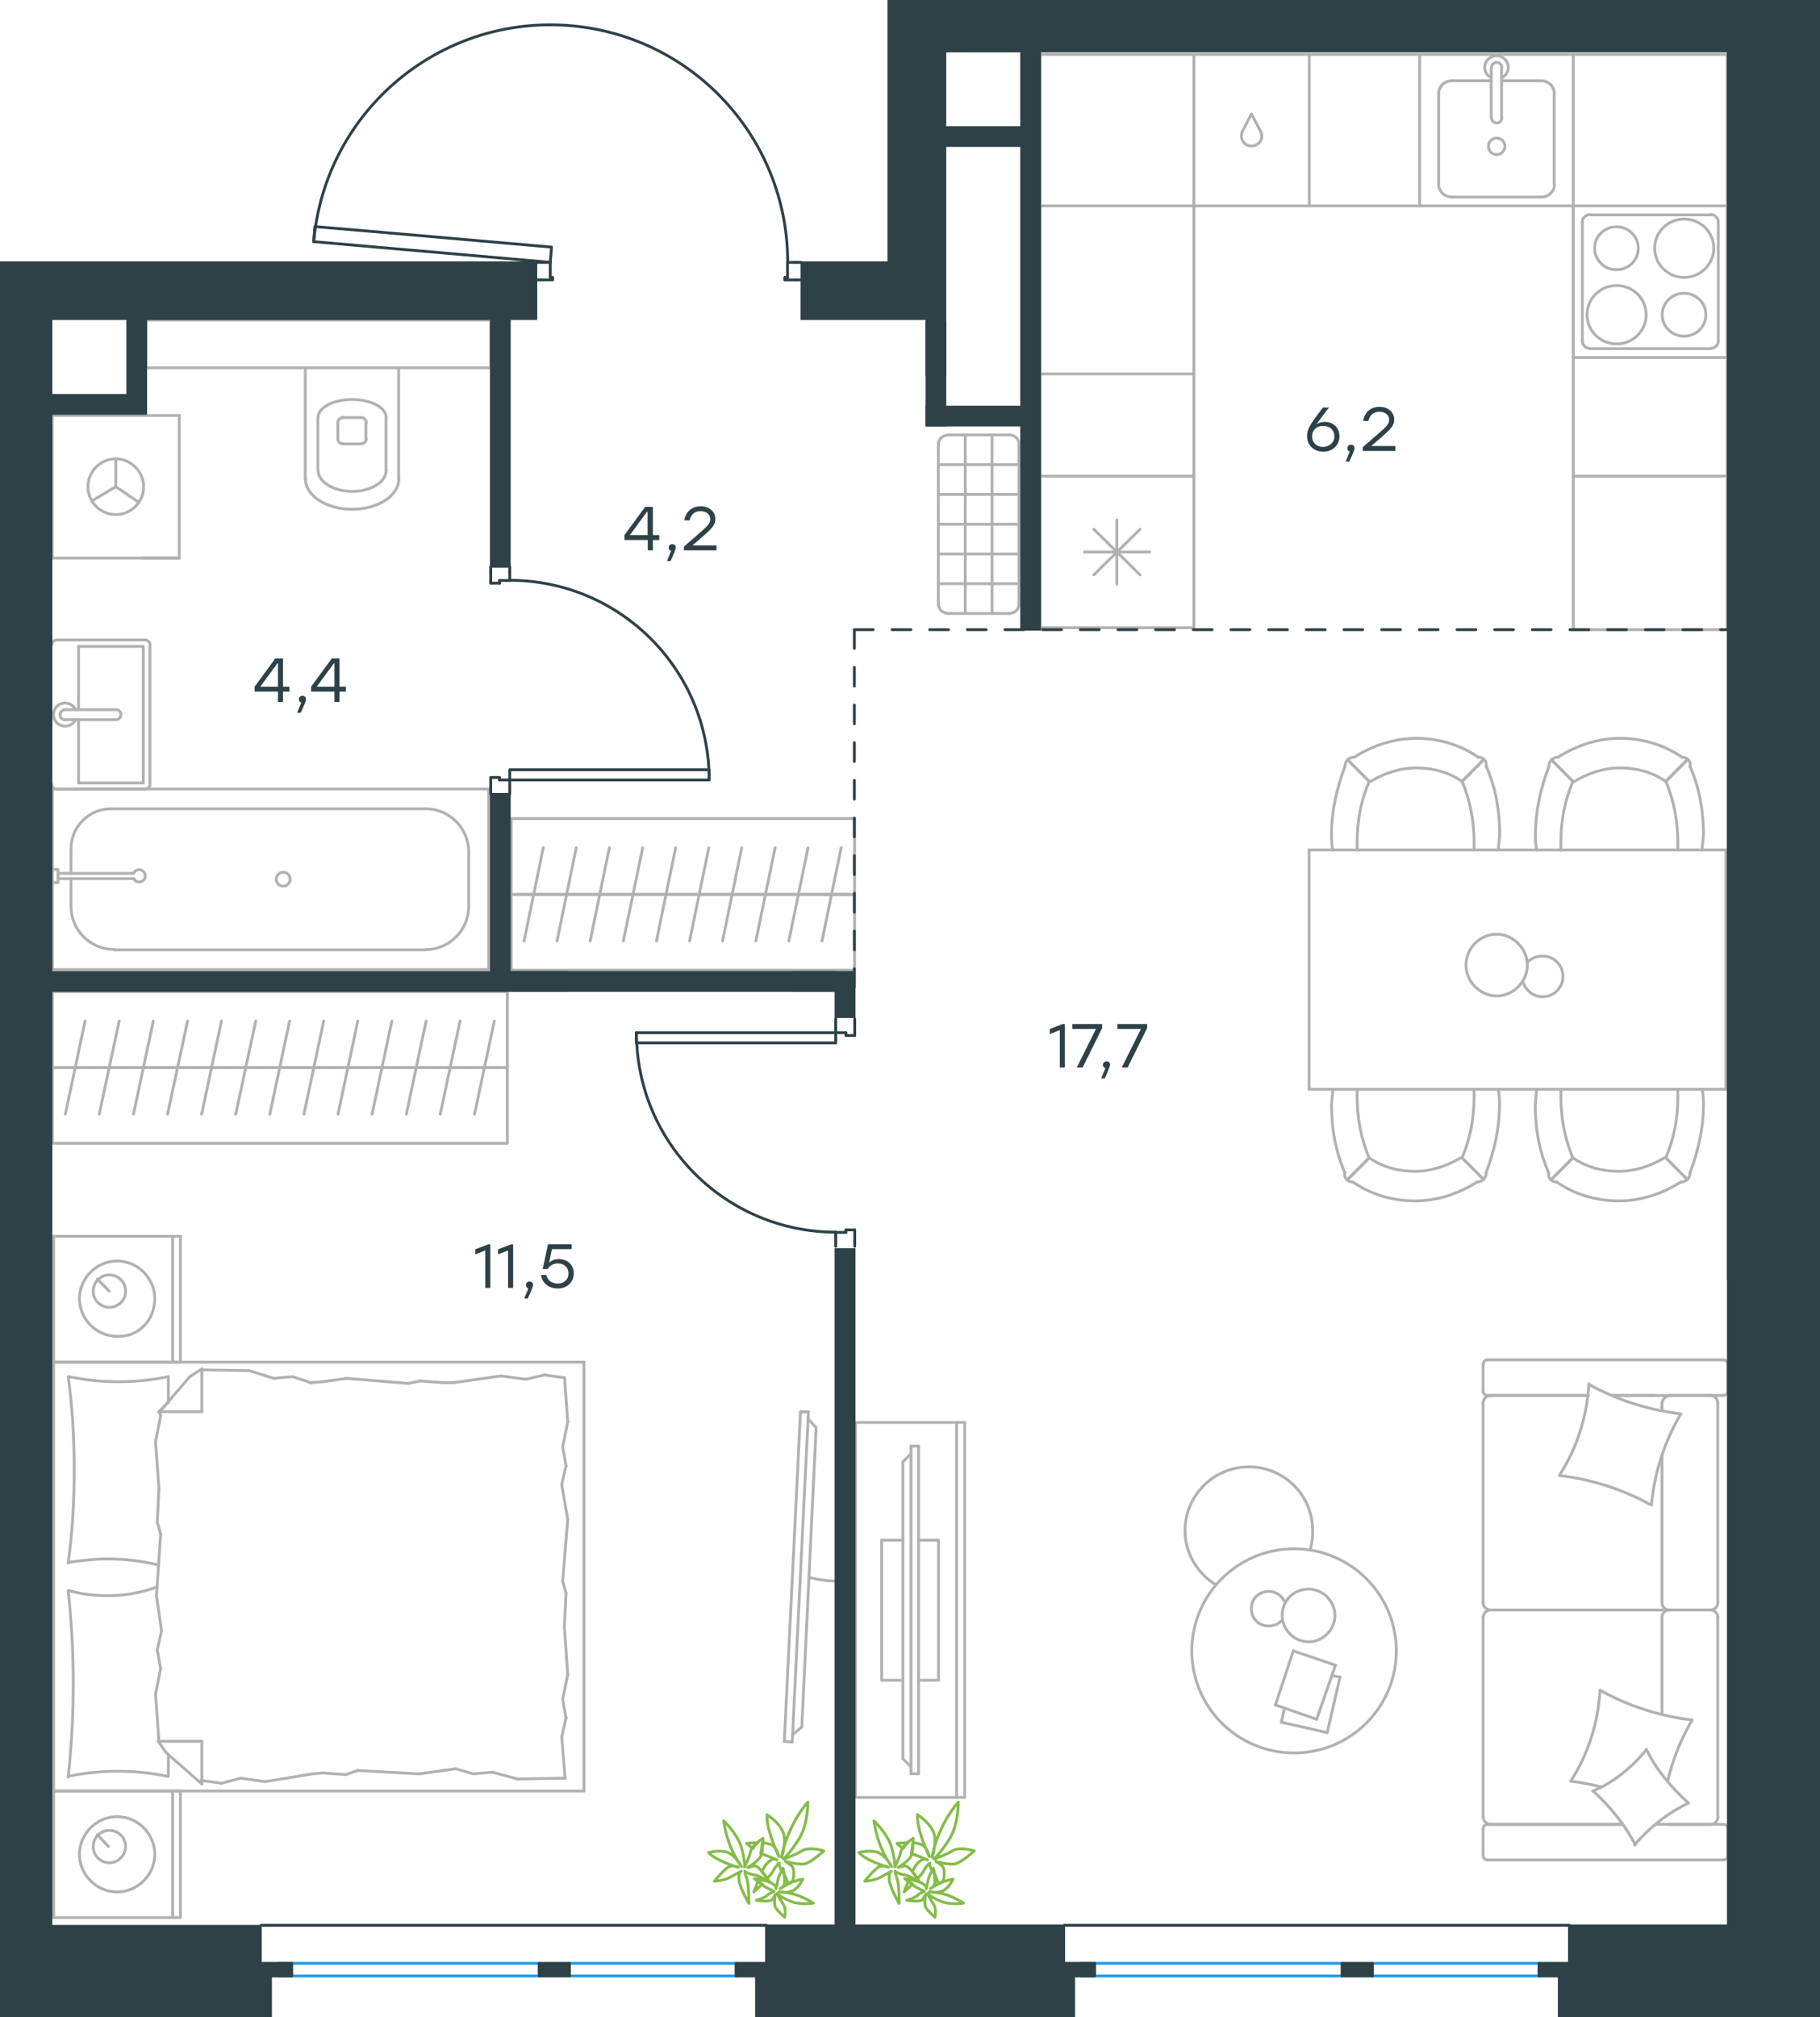 <?xml version="1.0" encoding="utf-8"?>
<!-- Generator: Adobe Illustrator 26.5.0, SVG Export Plug-In . SVG Version: 6.00 Build 0)  -->
<svg version="1.1" id="Слой_1" xmlns="http://www.w3.org/2000/svg" xmlns:xlink="http://www.w3.org/1999/xlink" x="0px" y="0px"
	 viewBox="0 0 966.5 1071" style="enable-background:new 0 0 966.5 1071;" xml:space="preserve">
<style type="text/css">
	.st0{fill:none;stroke:#B2B1B0;stroke-width:1.5;stroke-linecap:round;stroke-linejoin:round;stroke-miterlimit:22.926;}
	.st1{fill:none;stroke:#2D4146;stroke-width:1.5;stroke-linecap:round;stroke-linejoin:round;stroke-miterlimit:22.926;}
	.st2{fill:none;stroke:#1D9CEB;stroke-width:1.5;stroke-linecap:round;stroke-linejoin:round;stroke-miterlimit:22.926;}
	.st3{fill:#2D4146;stroke:#2D4146;stroke-miterlimit:10;}
	.st4{enable-background:new    ;}
	.st5{fill:#2D4146;}
	
		.st6{fill:none;stroke:#2D4146;stroke-width:1.5;stroke-linecap:round;stroke-linejoin:round;stroke-miterlimit:22.926;stroke-dasharray:10;}
	.st7{fill:none;stroke:#84BC4A;stroke-width:1.5;stroke-linecap:round;stroke-linejoin:round;stroke-miterlimit:22.926;}
</style>
<g>
	<line class="st0" x1="274.6" y1="474.9" x2="292.2" y2="474.9"/>
	<line class="st0" x1="288.5" y1="450.1" x2="278.3" y2="499.6"/>
	<line class="st0" x1="292.2" y1="474.9" x2="309.7" y2="474.9"/>
	<line class="st0" x1="306" y1="450.1" x2="295.8" y2="499.6"/>
	<line class="st0" x1="309.7" y1="474.9" x2="327.3" y2="474.9"/>
	<line class="st0" x1="323.6" y1="450.1" x2="313.4" y2="499.6"/>
	<line class="st0" x1="327.3" y1="474.9" x2="344.9" y2="474.9"/>
	<line class="st0" x1="341.3" y1="450.1" x2="331" y2="499.6"/>
	<line class="st0" x1="344.9" y1="474.9" x2="362.5" y2="474.9"/>
	<line class="st0" x1="358.8" y1="450.1" x2="348.6" y2="499.6"/>
	<line class="st0" x1="362.5" y1="474.9" x2="380.1" y2="474.9"/>
	<line class="st0" x1="376.4" y1="450.1" x2="366.2" y2="499.6"/>
	<line class="st0" x1="380.1" y1="474.9" x2="397.6" y2="474.9"/>
	<line class="st0" x1="393.9" y1="450.1" x2="383.7" y2="499.6"/>
	<line class="st0" x1="271.5" y1="474.9" x2="453.9" y2="474.9"/>
	<line class="st0" x1="397.6" y1="474.9" x2="415.3" y2="474.9"/>
	<line class="st0" x1="411.6" y1="450.1" x2="401.4" y2="499.6"/>
	<line class="st0" x1="415.3" y1="474.9" x2="432.8" y2="474.9"/>
	<line class="st0" x1="429.1" y1="450.1" x2="418.9" y2="499.6"/>
	<line class="st0" x1="432.8" y1="474.9" x2="450.4" y2="474.9"/>
	<line class="st0" x1="446.7" y1="450.1" x2="436.5" y2="499.6"/>
	<line class="st0" x1="437.8" y1="474.9" x2="451.5" y2="474.9"/>
	<rect x="271.5" y="434.6" class="st0" width="182.3" height="80.5"/>
</g>
<g>
	<path class="st0" d="M191.8,235.6c1.5,0,2.7-1.2,2.7-2.7"/>
	<path class="st0" d="M179.4,232.9c0,1.5,1.2,2.7,2.7,2.7"/>
	<path class="st0" d="M194.5,224.4c0-1.5-1.2-2.7-2.7-2.7"/>
	<path class="st0" d="M182.1,221.7c-1.5,0-2.7,1.2-2.7,2.7"/>
	<line class="st0" x1="194.3" y1="224.5" x2="194.3" y2="233"/>
	<line class="st0" x1="191.7" y1="235.7" x2="182" y2="235.7"/>
	<line class="st0" x1="179.4" y1="233" x2="179.4" y2="224.5"/>
	<line class="st0" x1="182" y1="221.7" x2="191.7" y2="221.7"/>
	<path class="st0" d="M205.1,221.7c0-5.3-8.1-9.6-18.1-9.6s-18.1,4.3-18.1,9.6"/>
	<line class="st0" x1="205" y1="249.7" x2="205" y2="221.7"/>
	<path class="st0" d="M168.9,249.6c0,6.2,8.1,11.3,18.1,11.3s18.1-5,18.1-11.3"/>
	<line class="st0" x1="168.8" y1="249.7" x2="168.8" y2="221.7"/>
	<path class="st0" d="M162.2,254.3c0,8.9,11.1,16.1,24.8,16.1s24.8-7.2,24.8-16.1"/>
	<line class="st0" x1="211.7" y1="254.4" x2="211.7" y2="195.4"/>
	<line class="st0" x1="162.1" y1="254.4" x2="162.1" y2="195.4"/>
	<rect x="77.5" y="169.9" class="st0" width="183.1" height="25.4"/>
</g>
<line class="st0" x1="37.7" y1="450.8" x2="37.7" y2="463.7"/>
<path class="st0" d="M71,466.4c0.6,1.4,2.1,2.1,3.6,1.8c1.5-0.3,2.5-1.6,2.5-3.2c0-1.5-1-2.8-2.5-3.2c-1.5-0.3-3,0.4-3.6,1.8"/>
<line class="st0" x1="30.8" y1="463.7" x2="71" y2="463.7"/>
<line class="st0" x1="30.8" y1="466.5" x2="71" y2="466.5"/>
<line class="st0" x1="30.8" y1="468.6" x2="27.8" y2="468.6"/>
<polyline class="st0" points="30.8,468.6 30.8,461.6 27.8,461.6 "/>
<path class="st0" d="M146.7,466.8c0,2.1,1.7,3.7,3.7,3.7s3.7-1.7,3.7-3.7c0-2.1-1.7-3.7-3.7-3.7
	C148.4,463.1,146.7,464.8,146.7,466.8"/>
<path class="st0" d="M58.9,429.4c-11.7,0-21.2,9.5-21.2,21.3"/>
<path class="st0" d="M37.7,481.1c0,12.7,10.2,23,22.9,23"/>
<path class="st0" d="M248.9,452.4c0-12.7-10.2-23-22.9-23"/>
<path class="st0" d="M226,504.2c12.6,0,22.9-10.3,22.9-23"/>
<line class="st0" x1="37.7" y1="481.2" x2="37.7" y2="466.5"/>
<line class="st0" x1="58.9" y1="429.4" x2="225.9" y2="429.4"/>
<line class="st0" x1="248.9" y1="452.5" x2="248.9" y2="481.2"/>
<line class="st0" x1="225.9" y1="504.3" x2="60.6" y2="504.3"/>
<rect x="27.8" y="418.9" class="st0" width="231.7" height="95.9"/>
<g>
	<line class="st0" x1="41.7" y1="376.8" x2="41.7" y2="343.2"/>
	<polyline class="st0" points="41.7,382.1 41.7,415.7 76.1,415.7 	"/>
	<polyline class="st0" points="76.1,415.7 76.1,343.2 41.7,343.2 	"/>
	<path class="st0" d="M79.7,342.5c0-1.5-1.2-2.7-2.7-2.7"/>
	<path class="st0" d="M77,418.9c1.5,0,2.7-1.2,2.7-2.7"/>
	<path class="st0" d="M30.1,339.8c-1.5,0-2.7,1.2-2.7,2.7"/>
	<path class="st0" d="M27.4,416.2c0,1.5,1.2,2.7,2.7,2.7"/>
	<path class="st0" d="M61.5,382.1c1.5,0,2.7-1.2,2.7-2.7s-1.2-2.7-2.7-2.7"/>
	<line class="st0" x1="34.5" y1="376.8" x2="61.4" y2="376.8"/>
	<path class="st0" d="M34.6,376.8c-1.5,0-2.7,1.2-2.7,2.7s1.2,2.7,2.7,2.7"/>
	<line class="st0" x1="34.5" y1="382.1" x2="61.4" y2="382.1"/>
	<path class="st0" d="M40.1,376.7c-1.3-2.6-4.1-3.9-6.9-3.3c-2.8,0.6-4.8,3.1-4.8,6s2,5.3,4.8,6c2.8,0.6,5.7-0.7,6.9-3.3"/>
	<line class="st0" x1="30" y1="339.8" x2="76.9" y2="339.8"/>
	<line class="st0" x1="79.6" y1="342.6" x2="79.6" y2="416.3"/>
	<line class="st0" x1="76.9" y1="419" x2="30" y2="419"/>
</g>
<g>
	<line class="st0" x1="30.9" y1="566.8" x2="49" y2="566.8"/>
	<line class="st0" x1="45.2" y1="542.1" x2="34.7" y2="591.5"/>
	<line class="st0" x1="49" y1="566.8" x2="67.1" y2="566.8"/>
	<line class="st0" x1="63.3" y1="542.1" x2="52.7" y2="591.5"/>
	<line class="st0" x1="67.1" y1="566.8" x2="85.2" y2="566.8"/>
	<line class="st0" x1="81.4" y1="542.1" x2="70.9" y2="591.5"/>
	<line class="st0" x1="85.2" y1="566.8" x2="103.3" y2="566.8"/>
	<line class="st0" x1="99.6" y1="542.1" x2="89" y2="591.5"/>
	<line class="st0" x1="103.3" y1="566.8" x2="121.4" y2="566.8"/>
	<line class="st0" x1="117.6" y1="542.1" x2="107.1" y2="591.5"/>
	<line class="st0" x1="121.4" y1="566.8" x2="139.6" y2="566.8"/>
	<line class="st0" x1="135.8" y1="542.1" x2="125.2" y2="591.5"/>
	<line class="st0" x1="139.6" y1="566.8" x2="157.6" y2="566.8"/>
	<line class="st0" x1="153.8" y1="542.1" x2="143.3" y2="591.5"/>
	<line class="st0" x1="27.8" y1="566.8" x2="269.4" y2="566.8"/>
	<line class="st0" x1="157.6" y1="566.8" x2="175.8" y2="566.8"/>
	<line class="st0" x1="171.9" y1="542.1" x2="161.4" y2="591.5"/>
	<line class="st0" x1="175.8" y1="566.8" x2="193.8" y2="566.8"/>
	<line class="st0" x1="190" y1="542.1" x2="179.5" y2="591.5"/>
	<line class="st0" x1="193.8" y1="566.8" x2="211.9" y2="566.8"/>
	<line class="st0" x1="208.1" y1="542.1" x2="197.6" y2="591.5"/>
	<line class="st0" x1="211.9" y1="566.8" x2="230" y2="566.8"/>
	<line class="st0" x1="226.3" y1="542.1" x2="215.8" y2="591.5"/>
	<line class="st0" x1="230" y1="566.8" x2="248.1" y2="566.8"/>
	<line class="st0" x1="244.3" y1="542.1" x2="233.8" y2="591.5"/>
	<line class="st0" x1="248.1" y1="566.8" x2="266.3" y2="566.8"/>
	<line class="st0" x1="262.5" y1="542.1" x2="252" y2="591.5"/>
	<rect x="27.8" y="526.5" class="st0" width="241.6" height="80.5"/>
</g>
<line class="st0" x1="834.5" y1="334.3" x2="915" y2="334.3"/>
<g>
	<line class="st0" x1="818.5" y1="42.9" x2="797.4" y2="42.9"/>
	<path class="st0" d="M799.2,77.7c0-2.4-2-4.4-4.4-4.4s-4.4,2-4.4,4.4s2,4.4,4.4,4.4C797.2,82,799.2,80.1,799.2,77.7"/>
	<path class="st0" d="M792.1,62.6c0,1.5,1.2,2.7,2.7,2.7s2.7-1.2,2.7-2.7"/>
	<line class="st0" x1="797.4" y1="35.8" x2="797.4" y2="62.7"/>
	<path class="st0" d="M797.5,35.8c0-1.5-1.2-2.7-2.7-2.7s-2.7,1.2-2.7,2.7"/>
	<line class="st0" x1="791.9" y1="35.8" x2="791.9" y2="62.7"/>
	<path class="st0" d="M797.5,41.3c2.6-1.3,4-4.1,3.3-6.9c-0.7-2.8-3.2-4.8-6.1-4.8c-2.9,0-5.4,2-6.1,4.8c-0.6,2.8,0.7,5.6,3.3,6.9"
		/>
	<path class="st0" d="M825.4,49.6c0-3.7-3.1-6.7-6.9-6.7"/>
	<path class="st0" d="M770.9,42.9c-3.8,0-6.9,3-6.9,6.7"/>
	<path class="st0" d="M818.6,104.6c3.8,0,6.9-3,6.9-6.7"/>
	<path class="st0" d="M764,97.9c0,3.7,3.1,6.7,6.9,6.7"/>
	<line class="st0" x1="825.3" y1="49.7" x2="825.3" y2="97.9"/>
	<line class="st0" x1="818.5" y1="104.6" x2="770.8" y2="104.6"/>
	<line class="st0" x1="764" y1="97.9" x2="764" y2="49.7"/>
	<line class="st0" x1="770.8" y1="42.9" x2="791.9" y2="42.9"/>
	<rect x="753.9" y="28.9" class="st0" width="81.6" height="80.4"/>
	<line class="st0" x1="580.9" y1="281" x2="605.4" y2="305.2"/>
	<line class="st0" x1="580.9" y1="305.2" x2="605.4" y2="281"/>
	<line class="st0" x1="593.1" y1="276" x2="593.1" y2="310.2"/>
	<line class="st0" x1="575.8" y1="293.1" x2="610.5" y2="293.1"/>
	<rect x="552.3" y="252.8" class="st0" width="81.7" height="80.5"/>
	<path class="st0" d="M659.7,70c-1,2.2-0.4,4.9,1.6,6.4c1.9,1.5,4.7,1.5,6.7,0s2.6-4.1,1.6-6.4"/>
	<polyline class="st0" points="669.6,70.1 664.6,60.5 659.6,70.1 	"/>
	<rect x="634" y="28.9" class="st0" width="61.3" height="80.4"/>
	<polyline class="st0" points="634,252.8 634,109.3 552.3,109.3 	"/>
	<line class="st0" x1="695.3" y1="109.3" x2="753.9" y2="109.3"/>
	<line class="st0" x1="917.2" y1="109.3" x2="917.2" y2="333.2"/>
	<polyline class="st0" points="552.3,252.8 552.3,28.9 634,28.9 	"/>
	<polyline class="st0" points="917.2,109.3 917.2,28.9 835.5,28.9 	"/>
	<line class="st0" x1="634" y1="198.5" x2="552.3" y2="198.5"/>
	<line class="st0" x1="695.3" y1="28.9" x2="753.9" y2="28.9"/>
	<line class="st0" x1="835.5" y1="252.8" x2="917.2" y2="252.8"/>
	<line class="st0" x1="835.5" y1="109.3" x2="835.5" y2="333.2"/>
	<path class="st0" d="M874.2,167.1c0-8.5-7-15.5-15.7-15.5s-15.7,6.9-15.7,15.5c0,8.5,7,15.5,15.7,15.5
		C867.1,182.6,874.2,175.7,874.2,167.1"/>
	<path class="st0" d="M905.9,167.1c0-6.3-5.2-11.4-11.6-11.4c-6.4,0-11.6,5.1-11.6,11.4s5.2,11.4,11.6,11.4
		C900.8,178.5,905.9,173.4,905.9,167.1"/>
	<path class="st0" d="M910.1,131.8c0-8.5-7-15.5-15.7-15.5s-15.7,6.9-15.7,15.5c0,8.5,7,15.5,15.7,15.5
		C903,147.3,910.1,140.3,910.1,131.8"/>
	<path class="st0" d="M870,131.8c0-6.3-5.2-11.4-11.6-11.4c-6.4,0-11.6,5.1-11.6,11.4s5.2,11.4,11.6,11.4
		C864.9,143.2,870,138.1,870,131.8"/>
	<path class="st0" d="M908.4,185c2.2,0,4.1-1.8,4.1-4"/>
	<path class="st0" d="M840.3,181c0,2.2,1.8,4,4.1,4"/>
	<path class="st0" d="M912.5,117.9c0-2.2-1.8-4-4.1-4"/>
	<path class="st0" d="M844.4,113.9c-2.2,0-4.1,1.8-4.1,4"/>
	<line class="st0" x1="908.4" y1="185.1" x2="844.3" y2="185.1"/>
	<line class="st0" x1="912.5" y1="118" x2="912.5" y2="181.1"/>
	<line class="st0" x1="844.3" y1="114.1" x2="908.4" y2="114.1"/>
	<line class="st0" x1="840.3" y1="181.1" x2="840.3" y2="118"/>
	<rect x="835.5" y="109.3" class="st0" width="81.8" height="80.5"/>
</g>
<g>
	<line class="st0" x1="95.2" y1="220.6" x2="27.7" y2="220.6"/>
	<g>
		<line class="st0" x1="27.7" y1="296.3" x2="27.7" y2="220.6"/>
		<line class="st0" x1="75" y1="296.3" x2="95.2" y2="296.3"/>
		<line class="st0" x1="27.7" y1="296.3" x2="95.2" y2="296.3"/>
		<line class="st0" x1="61.5" y1="258.4" x2="73.6" y2="266.6"/>
		<line class="st0" x1="61.5" y1="258.4" x2="61.5" y2="243.6"/>
		<line class="st0" x1="61.5" y1="258.4" x2="48.7" y2="266"/>
		<path class="st0" d="M61.5,243.6c-8.2,0-14.8,6.7-14.8,14.8c0,8.2,6.7,14.8,14.8,14.8c8.2,0,14.8-6.7,14.8-14.8
			C76.3,250.6,69.6,243.6,61.5,243.6z"/>
		<line class="st0" x1="95.2" y1="296.3" x2="95.2" y2="220.6"/>
	</g>
</g>
<g>
	<line class="st0" x1="28.5" y1="723.2" x2="28.5" y2="656.4"/>
	<line class="st0" x1="95.8" y1="656.4" x2="95.8" y2="723.2"/>
	<line class="st0" x1="95.8" y1="723.2" x2="28.5" y2="723.2"/>
	<line class="st0" x1="28.5" y1="656.4" x2="95.8" y2="656.4"/>
	<line class="st0" x1="58" y1="685.5" x2="51.7" y2="679.1"/>
	<line class="st0" x1="91.7" y1="656.4" x2="91.7" y2="723.2"/>
	<path class="st0" d="M82.2,689.5c0-10.9-9.1-20-20-20s-20,9.1-20,20s9.1,20,20,20C73.5,710,82.2,700.9,82.2,689.5z"/>
	<path class="st0" d="M66.7,685.5c0-5-4.1-8.6-8.6-8.6c-5,0-8.6,4.1-8.6,8.6c0,5,4.1,8.6,8.6,8.6S66.7,690.5,66.7,685.5z"/>
	<line class="st0" x1="28.5" y1="950.9" x2="28.5" y2="723.2"/>
	<line class="st0" x1="89.4" y1="931.6" x2="89.4" y2="943.1"/>
	<line class="st0" x1="84.4" y1="749.5" x2="107.2" y2="749.5"/>
	<line class="st0" x1="89.4" y1="744.5" x2="84.4" y2="749.5"/>
	<line class="st0" x1="310.1" y1="950.9" x2="28.5" y2="950.9"/>
	<line class="st0" x1="107.2" y1="726.8" x2="107.2" y2="749.5"/>
	<line class="st0" x1="28.5" y1="723.2" x2="310.1" y2="723.2"/>
	<line class="st0" x1="107.2" y1="947.2" x2="88.1" y2="930.4"/>
	<line class="st0" x1="88.1" y1="930.4" x2="84" y2="924.5"/>
	<line class="st0" x1="89.4" y1="730.9" x2="89.4" y2="744.2"/>
	<line class="st0" x1="84.4" y1="924.5" x2="107.2" y2="924.5"/>
	<line class="st0" x1="84.4" y1="750" x2="100.8" y2="730.9"/>
	<line class="st0" x1="100.8" y1="730.9" x2="107.2" y2="726.8"/>
	<line class="st0" x1="107.2" y1="947.2" x2="107.2" y2="924.5"/>
	<line class="st0" x1="300.6" y1="845.9" x2="299.7" y2="863.6"/>
	<line class="st0" x1="298.3" y1="788.2" x2="301.5" y2="806.8"/>
	<line class="st0" x1="298.8" y1="768.2" x2="300.6" y2="778.2"/>
	<line class="st0" x1="300.6" y1="778.2" x2="298.3" y2="788.2"/>
	<line class="st0" x1="298.8" y1="839.5" x2="300.6" y2="845.9"/>
	<line class="st0" x1="301.5" y1="806.8" x2="298.8" y2="839.5"/>
	<line class="st0" x1="299.8" y1="731.4" x2="301.5" y2="755"/>
	<line class="st0" x1="301.5" y1="755" x2="298.8" y2="768.2"/>
	<line class="st0" x1="298.3" y1="922.2" x2="300.1" y2="944.1"/>
	<line class="st0" x1="298.8" y1="902.2" x2="300.6" y2="912.2"/>
	<line class="st0" x1="300.6" y1="912.2" x2="298.3" y2="922.2"/>
	<line class="st0" x1="299.7" y1="863.6" x2="301.5" y2="889.1"/>
	<line class="st0" x1="301.5" y1="889.1" x2="298.8" y2="902.2"/>
	<line class="st0" x1="310.1" y1="950.9" x2="310.1" y2="723.2"/>
	<path class="st0" d="M36.2,844.5c1.8,16.4,2.7,32.7,2.7,49.5c0,16.4-0.9,33.2-2.7,49.5"/>
	<path class="st0" d="M83.4,842.6c-9.1,3.2-17.2,4.6-26.7,4.6c-6.8,0-13.7-0.9-20-2.7"/>
	<path class="st0" d="M36.2,943.1c8.6-1.8,17.7-2.7,26.4-2.7c9.1,0,17.7,0.9,26.4,2.7"/>
	<path class="st0" d="M36.2,829.5c6.8-0.9,13.7-1.8,20-1.8c9.6,0,18.7,0.9,27.8,3.2"/>
	<line class="st0" x1="165" y1="734.1" x2="171.4" y2="733.6"/>
	<line class="st0" x1="145.4" y1="731.8" x2="155.4" y2="730.9"/>
	<line class="st0" x1="155.4" y1="730.9" x2="165" y2="734.1"/>
	<line class="st0" x1="107.2" y1="727.3" x2="132.2" y2="727.7"/>
	<line class="st0" x1="132.2" y1="727.7" x2="145.4" y2="731.8"/>
	<line class="st0" x1="223.2" y1="733.2" x2="235.5" y2="734.1"/>
	<line class="st0" x1="171.4" y1="733.6" x2="184.1" y2="731.8"/>
	<line class="st0" x1="216.9" y1="734.5" x2="223.2" y2="733.2"/>
	<line class="st0" x1="184.1" y1="731.8" x2="216.9" y2="734.5"/>
	<line class="st0" x1="235.5" y1="734.1" x2="241" y2="734.1"/>
	<line class="st0" x1="279.2" y1="732.3" x2="289.2" y2="730"/>
	<line class="st0" x1="289.2" y1="730" x2="299.2" y2="731.4"/>
	<line class="st0" x1="241" y1="734.1" x2="266" y2="730.5"/>
	<line class="st0" x1="266" y1="730.5" x2="279.2" y2="732.3"/>
	<line class="st0" x1="241.9" y1="939.1" x2="235.5" y2="940"/>
	<line class="st0" x1="261.5" y1="940.9" x2="251.4" y2="941.8"/>
	<line class="st0" x1="251.4" y1="941.8" x2="241.9" y2="939.1"/>
	<line class="st0" x1="300.1" y1="944.1" x2="274.7" y2="944.5"/>
	<line class="st0" x1="274.7" y1="944.5" x2="261.5" y2="940.9"/>
	<line class="st0" x1="183.6" y1="942.2" x2="171.4" y2="941.3"/>
	<line class="st0" x1="235.5" y1="940" x2="222.8" y2="941.8"/>
	<line class="st0" x1="190" y1="940" x2="183.6" y2="942.2"/>
	<line class="st0" x1="222.8" y1="941.8" x2="190" y2="940"/>
	<line class="st0" x1="171.4" y1="941.3" x2="165.9" y2="941.8"/>
	<line class="st0" x1="107.6" y1="945.4" x2="106.7" y2="945.4"/>
	<line class="st0" x1="127.7" y1="944.1" x2="117.7" y2="946.8"/>
	<line class="st0" x1="117.7" y1="946.8" x2="107.6" y2="945.4"/>
	<line class="st0" x1="165.9" y1="941.8" x2="140.9" y2="945.9"/>
	<line class="st0" x1="140.9" y1="945.9" x2="127.7" y2="944.1"/>
	<path class="st0" d="M36.2,730.9c2.3,16.4,3.2,32.7,3.2,49.5c0,16.4-0.9,33.2-3.2,49.5"/>
	<path class="st0" d="M89.4,730.9c-8.6,1.8-17.7,2.7-26.4,2.7c-9.1,0-17.7-0.9-26.4-2.7"/>
	<line class="st0" x1="83.5" y1="808.2" x2="84.4" y2="790.4"/>
	<line class="st0" x1="85.8" y1="865.9" x2="83.1" y2="847.3"/>
	<line class="st0" x1="85.3" y1="885.9" x2="83.5" y2="875.9"/>
	<line class="st0" x1="83.5" y1="875.9" x2="85.8" y2="865.9"/>
	<line class="st0" x1="85.3" y1="814.5" x2="83.5" y2="808.2"/>
	<line class="st0" x1="83.1" y1="847.3" x2="85.3" y2="814.5"/>
	<line class="st0" x1="84.4" y1="924.5" x2="82.6" y2="899.5"/>
	<line class="st0" x1="82.6" y1="899.5" x2="85.3" y2="885.9"/>
	<line class="st0" x1="85.3" y1="751.8" x2="84.9" y2="749.5"/>
	<line class="st0" x1="84.4" y1="790.4" x2="82.6" y2="765.4"/>
	<line class="st0" x1="82.6" y1="765.4" x2="85.3" y2="751.8"/>
	<line class="st0" x1="28.5" y1="1018.1" x2="28.5" y2="950.9"/>
	<line class="st0" x1="95.8" y1="950.9" x2="95.8" y2="1018.1"/>
	<line class="st0" x1="95.4" y1="1018.1" x2="28.5" y2="1018.1"/>
	<line class="st0" x1="28.5" y1="950.9" x2="95.4" y2="950.9"/>
	<line class="st0" x1="57.6" y1="980.4" x2="51.7" y2="974.1"/>
	<line class="st0" x1="91.7" y1="950.9" x2="91.7" y2="1018.1"/>
	<path class="st0" d="M82.2,984.5c0-10.9-9.1-20-20-20s-20,9.1-20,20s9.1,20,20,20S82.2,995.4,82.2,984.5z"/>
	<path class="st0" d="M66.7,980.4c0-5-4.1-8.6-8.6-8.6c-5,0-8.6,4.1-8.6,8.6c0,5,4.1,8.6,8.6,8.6C62.6,989.1,66.7,985,66.7,980.4z"
		/>
</g>
<g>
	<path class="st0" d="M429.6,837.5c4.6,1.1,9.3,1.9,13.8,1.9"/>
	<line class="st0" x1="420.7" y1="924.9" x2="429.3" y2="749.6"/>
	<line class="st0" x1="425.1" y1="749.6" x2="416.5" y2="924.5"/>
	<line class="st0" x1="416.5" y1="924.5" x2="420.7" y2="924.9"/>
	<line class="st0" x1="433.4" y1="758" x2="425.8" y2="916.9"/>
	<line class="st0" x1="429.2" y1="753.4" x2="433.4" y2="758"/>
	<line class="st0" x1="425.8" y1="916.9" x2="420.8" y2="921.1"/>
	<line class="st0" x1="425.1" y1="749.6" x2="429.3" y2="749.6"/>
</g>
<g>
	<line class="st0" x1="882.6" y1="773" x2="882.6" y2="851.1"/>
	<line class="st0" x1="787.6" y1="985.2" x2="787.6" y2="970.9"/>
	<line class="st0" x1="787.6" y1="964.6" x2="787.6" y2="858.4"/>
	<line class="st0" x1="856.4" y1="740.9" x2="878.7" y2="740.9"/>
	<line class="st0" x1="791.6" y1="740.9" x2="843.4" y2="740.9"/>
	<line class="st0" x1="791.6" y1="968.6" x2="861.7" y2="968.6"/>
	<line class="st0" x1="886.3" y1="854.8" x2="908.6" y2="854.8"/>
	<line class="st0" x1="882.6" y1="858.4" x2="882.6" y2="910.1"/>
	<line class="st0" x1="917.5" y1="724.3" x2="917.5" y2="738.6"/>
	<line class="st0" x1="908.6" y1="854.8" x2="886.3" y2="854.8"/>
	<line class="st0" x1="912.2" y1="964.6" x2="912.2" y2="858.4"/>
	<line class="st0" x1="861.7" y1="968.6" x2="790" y2="968.6"/>
	<line class="st0" x1="787.6" y1="851.1" x2="787.6" y2="744.9"/>
	<line class="st0" x1="787.6" y1="738.6" x2="787.6" y2="724.3"/>
	<line class="st0" x1="882.6" y1="744.9" x2="882.6" y2="748.9"/>
	<line class="st0" x1="914.9" y1="740.9" x2="856.4" y2="740.9"/>
	<line class="st0" x1="882.6" y1="744.9" x2="882.6" y2="748.9"/>
	<line class="st0" x1="908.6" y1="740.9" x2="886.3" y2="740.9"/>
	<line class="st0" x1="908.6" y1="854.8" x2="886.3" y2="854.8"/>
	<line class="st0" x1="912.2" y1="851.1" x2="912.2" y2="744.9"/>
	<line class="st0" x1="843.4" y1="740.9" x2="790" y2="740.9"/>
	<line class="st0" x1="914.9" y1="987.5" x2="790" y2="987.5"/>
	<line class="st0" x1="917.5" y1="970.9" x2="917.5" y2="985.2"/>
	<line class="st0" x1="879.1" y1="968.6" x2="914.9" y2="968.6"/>
	<line class="st0" x1="886.3" y1="854.8" x2="791.6" y2="854.8"/>
	<line class="st0" x1="886.3" y1="968.6" x2="908.6" y2="968.6"/>
	<path class="st0" d="M914.9,740.9c1.9,0,2.7-1.3,2.7-2.3"/>
	<path class="st0" d="M790,968.6c-1.7,0-2.3,1.3-2.3,2.3"/>
	<path class="st0" d="M917.5,970.9c0-1.7-1.3-2.3-2.3-2.3"/>
	<path class="st0" d="M882.6,851.1c0,1.8,1.7,3.7,4,3.7"/>
	<path class="st0" d="M908.6,968.6c1.8,0,3.7-1.7,3.7-4"/>
	<path class="st0" d="M912.2,744.9c0-2-1.7-4-4-4"/>
	<path class="st0" d="M787.6,851.1c0,1.8,1.7,3.7,4,3.7"/>
	<path class="st0" d="M908.2,854.8c2,0,4-1.5,4-3.7"/>
	<path class="st0" d="M791.6,854.8c-2,0-4,1.7-4,4"/>
	<path class="st0" d="M917.5,724.3c0-1.7-1.3-2.3-2.3-2.3H790c-1.7,0-2.3,1.3-2.3,2.3"/>
	<path class="st0" d="M912.2,858.4c0-1.8-1.7-3.6-4-3.6"/>
	<path class="st0" d="M787.6,985.2c0,1.7,1.3,2.3,2.3,2.3"/>
	<path class="st0" d="M791.6,740.9c-2,0-4,1.7-4,4"/>
	<path class="st0" d="M787.6,738.6c0,1.7,1.3,2.3,2.3,2.3"/>
	<path class="st0" d="M787.6,964.6c0,2,1.7,4,4,4"/>
	<path class="st0" d="M887.1,740.9c-2.2,0-4.4,1.7-4.4,4"/>
	<path class="st0" d="M886.6,854.8c-2,0-4,1.5-4,3.6"/>
	<path class="st0" d="M914.9,987.5c1.9,0,2.7-1.3,2.7-2.3"/>
	<path class="st0" d="M876.7,799c-14.9-8.3-31.6-13.6-48.5-15.6"/>
	<path class="st0" d="M868.4,979.5c-5.6-11-13.3-20.2-22.3-28.5"/>
	<path class="st0" d="M845.8,951c11-4.6,20.9-12.6,28.6-22.2"/>
	<path class="st0" d="M828.2,783.1c9.3-14.3,14.6-31.2,15.6-48.5"/>
	<path class="st0" d="M850.1,897.6c14.9,8.3,31.6,13.6,48.5,15.6"/>
	<path class="st0" d="M898.6,913.2c-6,10.3-10.3,20.9-13,32.5"/>
	<path class="st0" d="M834.1,945.7c9.3-14.3,14.6-31.2,15.6-48.4"/>
	<path class="st0" d="M843.8,735c14.9,8.3,31.6,13.6,48.5,15.6"/>
	<path class="st0" d="M892.6,750.6c-8.6,14.6-14,31.2-15.6,48.4"/>
	<path class="st0" d="M874.3,928.8c5.3,11,13.3,20.2,22.3,28.5"/>
	<path class="st0" d="M850.1,948.7c-5-1.3-10.6-2.3-15.6-3"/>
	<path class="st0" d="M896.6,957.3c-11,5.3-20.6,12.9-28.6,22.2"/>
</g>
<g>
	<line class="st0" x1="704.8" y1="919.9" x2="680.5" y2="914.4"/>
	<line class="st0" x1="680.5" y1="914.4" x2="682.1" y2="906.8"/>
	<line class="st0" x1="707.2" y1="889.6" x2="711.6" y2="890.4"/>
	<line class="st0" x1="711.6" y1="890.4" x2="704.8" y2="919.9"/>
	<line class="st0" x1="699.2" y1="912.8" x2="677.3" y2="905.2"/>
	<line class="st0" x1="677.3" y1="905.2" x2="686.8" y2="876.5"/>
	<line class="st0" x1="686.8" y1="876.5" x2="709.2" y2="884.1"/>
	<line class="st0" x1="709.2" y1="884.1" x2="699.2" y2="912.8"/>
	<ellipse class="st0" cx="687.2" cy="876.5" rx="54.3" ry="54.2"/>
	<path class="st0" d="M680.9,857.7c0,7.6,6.4,14,14,14s14-6.4,14-14s-6.4-14-14-14C686.8,843.8,680.9,849.8,680.9,857.7z"/>
	<path class="st0" d="M680.9,860.1c-1.6,2-4.4,3.2-7.2,3.2c-5.2,0-9.2-4-9.2-9.2s4-9.2,9.2-9.2c4,0,7.2,2.4,8.8,6"/>
	<path class="st0" d="M645.7,841.4c-10-6-16.4-17.1-16.4-28.7c0-18.7,15.2-33.9,33.9-33.9c18.8,0,33.9,15.1,33.9,33.9
		c0,3.3-0.3,6.6-1.3,10"/>
</g>
<g>
	<g>
		<line class="st0" x1="508" y1="954.3" x2="508" y2="755.2"/>
		<polyline class="st0" points="512.3,755.2 454.3,755.2 454.3,954.3 512.3,954.3 		"/>
		<line class="st0" x1="512.3" y1="954.3" x2="512.3" y2="755.2"/>
	</g>
	<g>
		<polyline class="st0" points="479.5,817.7 468.2,817.7 468.2,892.1 479.5,892.1 		"/>
		<line class="st0" x1="487.8" y1="892.1" x2="498.4" y2="892.1"/>
		<line class="st0" x1="498.4" y1="892.1" x2="498.4" y2="817.7"/>
		<line class="st0" x1="498.4" y1="817.7" x2="487.8" y2="817.7"/>
		<line class="st0" x1="487.8" y1="941.7" x2="483.8" y2="941.7"/>
		<line class="st0" x1="479.5" y1="776.1" x2="483.8" y2="771.8"/>
		<line class="st0" x1="483.8" y1="938.1" x2="479.5" y2="933.8"/>
		<line class="st0" x1="483.8" y1="767.8" x2="483.8" y2="941.7"/>
		<line class="st0" x1="487.8" y1="941.7" x2="487.8" y2="767.8"/>
		<line class="st0" x1="487.8" y1="767.8" x2="483.8" y2="767.8"/>
		<line class="st0" x1="479.5" y1="933.8" x2="479.5" y2="776.1"/>
	</g>
</g>
<g>
	<line class="st0" x1="916.5" y1="578.3" x2="695.2" y2="578.3"/>
	<line class="st0" x1="695.2" y1="451.3" x2="916.5" y2="451.3"/>
	<g>
		<line class="st0" x1="695.2" y1="578.3" x2="695.2" y2="451.3"/>
		<line class="st0" x1="916.5" y1="451.3" x2="916.5" y2="578.3"/>
		<path class="st0" d="M778.5,512.4c0,8.8,7.6,16.4,16.3,16.4c8.8,0,16.3-7.6,16.3-16.4c0-8.8-7.6-16.4-16.3-16.4
			C785.7,496,778.5,503.6,778.5,512.4z"/>
		<path class="st0" d="M811.2,510.8c2-2,4.8-3.2,8-3.2c6,0,10.8,4.8,10.8,10.8s-4.8,10.8-10.8,10.8c-4.8,0-8.8-3.2-10.4-7.6"/>
	</g>
	<g>
		<path class="st0" d="M776.4,414.9c-7.1-5-15.7-7.2-24.3-7.2s-17.1,2.9-24.3,7.2"/>
		<path class="st0" d="M795.7,451.3c0-2.9,0.7-5.7,0.7-8.6c0-12.2-2.1-24.3-7.1-35.8"/>
		<path class="st0" d="M714.2,407c-4.3,11.4-7.1,23.6-7.1,35.8c0,2.9,0,5.7,0.7,8.6"/>
		<path class="st0" d="M782.8,451.3c0-1.4,0-2.9,0-4.3c0-10.7-2.1-22.2-6.4-32.2"/>
		<path class="st0" d="M727.1,414.9c-4.3,10-6.4,20.7-6.4,32.2c0,1.4,0,2.9,0,4.3"/>
		<path class="st0" d="M785,402c-9.3-6.4-20.7-10-32.9-10c-11.4,0-22.9,3.6-32.9,10"/>
		<line class="st0" x1="776.4" y1="414.9" x2="787.8" y2="403.4"/>
		<line class="st0" x1="727.1" y1="414.9" x2="715.7" y2="403.4"/>
		<line class="st0" x1="776.4" y1="414.9" x2="787.8" y2="403.4"/>
		<line class="st0" x1="727.1" y1="414.9" x2="715.7" y2="403.4"/>
		<path class="st0" d="M719.2,402c-2.9,0-5,2.1-5,5"/>
		<path class="st0" d="M789.2,407c0.6-2.9-1.4-5-4.3-5"/>
		<path class="st0" d="M884.6,414.9c-7.1-5-15.7-7.2-24.3-7.2s-17.1,2.9-24.3,7.2"/>
		<path class="st0" d="M903.9,451.3c0-2.9,0.7-5.7,0.7-8.6c0-12.2-2.1-24.3-7.1-35.8"/>
		<path class="st0" d="M822.5,407c-4.3,11.4-7.1,23.6-7.1,35.8c0,2.9,0,5.7,0.7,8.6"/>
		<path class="st0" d="M891,451.3c0-1.4,0-2.9,0-4.3c0-10.7-2.1-22.2-6.4-32.2"/>
		<path class="st0" d="M835.3,414.9c-4.3,10-6.4,20.7-6.4,32.2c0,1.4,0,2.9,0,4.3"/>
		<path class="st0" d="M893.2,402c-9.3-6.4-20.7-10-32.9-10c-11.4,0-22.9,3.6-32.9,10"/>
		<line class="st0" x1="884.6" y1="414.9" x2="896" y2="403.4"/>
		<line class="st0" x1="835.3" y1="414.9" x2="823.9" y2="403.4"/>
		<line class="st0" x1="884.6" y1="414.9" x2="896" y2="403.4"/>
		<line class="st0" x1="835.3" y1="414.9" x2="823.9" y2="403.4"/>
		<path class="st0" d="M827.5,402c-2.9,0-5,2.1-5,5"/>
		<path class="st0" d="M897.5,407c0.6-2.9-1.4-5-4.3-5"/>
	</g>
	<g>
		<path class="st0" d="M835.3,614.7c7.1,5,15.7,7.2,24.3,7.2s17.1-2.9,24.3-7.2"/>
		<path class="st0" d="M816,578.3c0,2.9-0.7,5.7-0.7,8.6c0,12.2,2.1,24.3,7.1,35.8"/>
		<path class="st0" d="M897.5,622.6c4.3-11.4,7.1-23.6,7.1-35.8c0-2.9,0-5.7-0.7-8.6"/>
		<path class="st0" d="M828.9,578.3c0,1.4,0,2.9,0,4.3c0,10.7,2.1,22.2,6.4,32.2"/>
		<path class="st0" d="M884.6,614.7c4.3-10,6.4-20.7,6.4-32.2c0-1.4,0-2.9,0-4.3"/>
		<path class="st0" d="M826.7,627.6c9.3,6.4,20.7,10,32.9,10c11.4,0,22.9-3.6,32.9-10"/>
		<line class="st0" x1="835.3" y1="614.7" x2="823.9" y2="626.2"/>
		<line class="st0" x1="884.6" y1="614.7" x2="896" y2="626.2"/>
		<line class="st0" x1="835.3" y1="614.7" x2="823.9" y2="626.2"/>
		<line class="st0" x1="884.6" y1="614.7" x2="896" y2="626.2"/>
		<path class="st0" d="M892.5,627.6c2.9,0,5-2.1,5-5"/>
		<path class="st0" d="M822.5,622.6c-0.6,2.9,1.4,5,4.3,5"/>
		<path class="st0" d="M727.1,614.7c7.1,5,15.7,7.2,24.3,7.2s17.1-2.9,24.3-7.2"/>
		<path class="st0" d="M707.8,578.3c0,2.9-0.7,5.7-0.7,8.6c0,12.2,2.1,24.3,7.1,35.8"/>
		<path class="st0" d="M789.2,622.6c4.3-11.4,7.1-23.6,7.1-35.8c0-2.9,0-5.7-0.7-8.6"/>
		<path class="st0" d="M720.7,578.3c0,1.4,0,2.9,0,4.3c0,10.7,2.1,22.2,6.4,32.2"/>
		<path class="st0" d="M776.4,614.7c4.3-10,6.4-20.7,6.4-32.2c0-1.4,0-2.9,0-4.3"/>
		<path class="st0" d="M718.5,627.6c9.3,6.4,20.7,10,32.9,10c11.4,0,22.9-3.6,32.9-10"/>
		<line class="st0" x1="727.1" y1="614.7" x2="715.7" y2="626.2"/>
		<line class="st0" x1="776.4" y1="614.7" x2="787.8" y2="626.2"/>
		<line class="st0" x1="727.1" y1="614.7" x2="715.7" y2="626.2"/>
		<line class="st0" x1="776.4" y1="614.7" x2="787.8" y2="626.2"/>
		<path class="st0" d="M784.2,627.6c2.9,0,5-2.1,5-5"/>
		<path class="st0" d="M714.2,622.6c-0.6,2.9,1.4,5,4.3,5"/>
	</g>
</g>
<line class="st1" x1="422.9" y1="139.3" x2="425.6" y2="139.3"/>
<polyline class="st1" points="284.8,139.3 287.5,139.3 292.2,139.3 "/>
<line class="st1" x1="418.2" y1="139.3" x2="422.9" y2="139.3"/>
<path class="st1" d="M418.3,139.2c0-67.5-53.1-123-120.6-125.9c-67.4-2.9-125.2,47.7-131.1,115"/>
<line class="st1" x1="422.9" y1="148.6" x2="416.8" y2="148.6"/>
<line class="st1" x1="287.5" y1="148.6" x2="284.8" y2="148.6"/>
<line class="st1" x1="292.2" y1="139.3" x2="292.2" y2="147.3"/>
<polyline class="st1" points="287.5,148.6 293.5,148.6 293.5,147.3 292.2,147.3 "/>
<line class="st1" x1="418.2" y1="147.3" x2="416.8" y2="147.3"/>
<line class="st1" x1="425.6" y1="148.6" x2="422.9" y2="148.6"/>
<line class="st1" x1="418.2" y1="139.3" x2="418.2" y2="147.3"/>
<line class="st1" x1="416.8" y1="147.3" x2="416.8" y2="148.6"/>
<polygon class="st1" points="166.6,128.3 167.2,120.3 196.6,122.8 292.9,131.2 292.2,139.3 262.8,136.7 "/>
<line class="st1" x1="270.7" y1="303.5" x2="270.7" y2="300.9"/>
<polyline class="st1" points="270.7,421.5 270.7,418.9 270.7,414.1 "/>
<line class="st1" x1="270.7" y1="308.2" x2="270.7" y2="303.5"/>
<path class="st1" d="M376.6,414c0-58.5-47.4-105.9-105.9-105.9"/>
<line class="st1" x1="260.6" y1="303.5" x2="260.6" y2="309.6"/>
<line class="st1" x1="260.6" y1="418.9" x2="260.6" y2="421.5"/>
<line class="st1" x1="270.7" y1="414.1" x2="265.3" y2="414.1"/>
<polyline class="st1" points="260.6,418.9 260.6,412.8 265.3,412.8 265.3,414.1 "/>
<line class="st1" x1="265.3" y1="308.2" x2="265.3" y2="309.6"/>
<line class="st1" x1="260.6" y1="300.9" x2="260.6" y2="303.5"/>
<line class="st1" x1="270.7" y1="308.2" x2="265.3" y2="308.2"/>
<line class="st1" x1="265.3" y1="309.6" x2="260.6" y2="309.6"/>
<polygon class="st1" points="300.2,414.1 376.6,414.1 376.6,408.7 347.2,408.7 270.7,408.7 270.7,414.1 "/>
<g>
	<line class="st1" x1="443.8" y1="659" x2="443.8" y2="661.7"/>
	<polyline class="st1" points="443.8,541 443.8,543.7 443.8,548.3 	"/>
	<line class="st1" x1="443.8" y1="654.3" x2="443.8" y2="659"/>
	<path class="st1" d="M443.9,654.2c-58.5,0-105.9-47.4-105.9-105.9"/>
	<line class="st1" x1="453.9" y1="659" x2="453.9" y2="653"/>
	<line class="st1" x1="453.9" y1="543.7" x2="453.9" y2="541"/>
	<line class="st1" x1="443.8" y1="548.3" x2="449.2" y2="548.3"/>
	<polyline class="st1" points="453.9,543.7 453.9,549.8 449.2,549.8 449.2,548.3 	"/>
	<line class="st1" x1="449.2" y1="654.3" x2="449.2" y2="653"/>
	<line class="st1" x1="453.9" y1="661.7" x2="453.9" y2="659"/>
	<line class="st1" x1="443.8" y1="654.3" x2="449.2" y2="654.3"/>
	<line class="st1" x1="449.2" y1="653" x2="453.9" y2="653"/>
	<polygon class="st1" points="337.9,548.3 337.9,553.7 367.3,553.7 443.8,553.7 443.8,548.3 414.3,548.3 	"/>
</g>
<line class="st2" x1="817.2" y1="1049.1" x2="728.8" y2="1049.1"/>
<line class="st2" x1="712.7" y1="1049.1" x2="574.2" y2="1049.1"/>
<line class="st2" x1="817.3" y1="1042.4" x2="728.8" y2="1042.4"/>
<line class="st2" x1="712.7" y1="1042.4" x2="574.2" y2="1042.4"/>
<rect x="712.7" y="1042.4" class="st1" width="16.1" height="6.7"/>
<rect x="565.2" y="1042.4" class="st1" width="16.1" height="6.7"/>
<rect x="817.3" y="1042.4" class="st1" width="16.1" height="6.7"/>
<line class="st1" x1="833.4" y1="1022.2" x2="565.1" y2="1022.2"/>
<line class="st2" x1="390.9" y1="1049.1" x2="302.4" y2="1049.1"/>
<line class="st2" x1="286.3" y1="1049.1" x2="147.8" y2="1049.1"/>
<line class="st2" x1="390.9" y1="1042.4" x2="302.4" y2="1042.4"/>
<line class="st2" x1="286.3" y1="1042.4" x2="147.8" y2="1042.4"/>
<rect x="286.3" y="1042.4" class="st1" width="16.1" height="6.7"/>
<rect x="138.8" y="1042.4" class="st1" width="16.1" height="6.7"/>
<rect x="390.9" y="1042.4" class="st1" width="16.1" height="6.7"/>
<line class="st1" x1="407" y1="1022.2" x2="138.7" y2="1022.2"/>
<rect x="712.7" y="1042.4" class="st3" width="16.1" height="6.7"/>
<rect x="565.2" y="1042.4" class="st3" width="16.1" height="6.7"/>
<rect x="286.3" y="1042.4" class="st3" width="16.1" height="6.7"/>
<rect x="138.8" y="1042.4" class="st3" width="16.1" height="6.7"/>
<g class="st4">
	<path class="st5" d="M711.3,231.6c0,5-3.8,8.2-8.6,8.2c-4.7,0-8.6-3.1-8.6-8.3c0-4,2.4-7.2,8.4-15.1h3.2l-6.6,8.8
		c1.2-0.7,2.6-1.2,4.3-1.2C707.5,223.9,711.3,226.6,711.3,231.6z M708.6,231.6c0-3.5-2.6-5.5-5.9-5.5c-3.4,0-5.9,2.1-5.9,5.6
		s2.6,5.6,5.8,5.6C706,237.2,708.6,235,708.6,231.6z"/>
	<path class="st5" d="M716.5,245.1h-1.9l2.2-5.4c-0.8-0.2-1.3-0.9-1.3-1.7c0-1.1,0.8-1.9,1.9-1.9c0.8,0,1.9,0.4,1.9,1.9
		C719.3,238.6,719.2,239.3,716.5,245.1z"/>
	<path class="st5" d="M741,239.4h-17.3v-2l6.7-5.8c5.6-4.9,7.3-6.3,7.3-8.7c0-2.5-2-4.3-5.2-4.3c-3.3,0-5.1,1.9-5.8,4.9h-2.8
		c0.7-4.6,4-7.5,8.7-7.5c4.7,0,7.8,3,7.8,6.8c0,3.4-2.4,5.5-7.8,10.2l-4.4,3.8H741V239.4z"/>
</g>
<g class="st4">
	<path class="st5" d="M565.5,543.7v23.1h-2.7v-19.9l-5.3,2.1v-2.7l6.8-2.6H565.5z"/>
	<path class="st5" d="M585.3,543.7v2.1l-10.4,21h-3.1l10.2-20.5h-12.5v-2.6H585.3z"/>
	<path class="st5" d="M586.7,572.5h-1.9l2.2-5.4c-0.8-0.2-1.3-0.9-1.3-1.7c0-1.1,0.8-1.9,1.9-1.9c0.8,0,1.9,0.4,1.9,1.9
		C589.4,565.9,589.3,566.7,586.7,572.5z"/>
	<path class="st5" d="M609.2,543.7v2.1l-10.4,21h-3.1l10.2-20.5h-12.5v-2.6H609.2z"/>
</g>
<g class="st4">
	<path class="st5" d="M350.1,286.7h-3.4v5.5h-2.7v-5.5h-12.4v-2.6l11-15h4.1v15h3.4V286.7z M343.9,284.1v-12.4h-0.3l-9.1,12.4
		L343.9,284.1z"/>
	<path class="st5" d="M356.1,297.9h-1.9l2.2-5.4c-0.8-0.2-1.3-0.9-1.3-1.7c0-1.1,0.8-1.9,1.9-1.9c0.8,0,1.9,0.4,1.9,1.9
		C358.8,291.4,358.7,292.1,356.1,297.9z"/>
	<path class="st5" d="M380.5,292.2h-17.3v-2l6.7-5.8c5.6-4.9,7.3-6.3,7.3-8.7c0-2.5-2-4.3-5.2-4.3c-3.3,0-5.1,1.9-5.8,4.9h-2.8
		c0.7-4.6,4-7.5,8.7-7.5c4.7,0,7.8,3,7.8,6.8c0,3.4-2.4,5.5-7.8,10.2l-4.4,3.8h12.8V292.2z"/>
</g>
<g class="st4">
	<path class="st5" d="M153.7,367.2h-3.4v5.5h-2.7v-5.5h-12.4v-2.6l11-15h4.1v15h3.4V367.2z M147.6,364.6v-12.4h-0.3l-9.1,12.4
		L147.6,364.6z"/>
	<path class="st5" d="M159.7,378.4h-1.9l2.2-5.4c-0.8-0.2-1.3-0.9-1.3-1.7c0-1.1,0.8-1.9,1.9-1.9c0.8,0,1.9,0.4,1.9,1.9
		C162.5,371.9,162.4,372.6,159.7,378.4z"/>
	<path class="st5" d="M183.7,367.2h-3.4v5.5h-2.7v-5.5h-12.4v-2.6l11-15h4.1v15h3.4V367.2z M177.6,364.6v-12.4h-0.3l-9.1,12.4
		L177.6,364.6z"/>
</g>
<g class="st4">
	<path class="st5" d="M260.4,660.7v23.1h-2.7v-19.9l-5.3,2.1v-2.7l6.8-2.6H260.4z"/>
	<path class="st5" d="M272.5,660.7v23.1h-2.7v-19.9l-5.3,2.1v-2.7l6.8-2.6H272.5z"/>
	<path class="st5" d="M280.3,689.4h-1.9l2.2-5.4c-0.8-0.2-1.3-0.9-1.3-1.7c0-1.1,0.8-1.9,1.9-1.9c0.8,0,1.9,0.4,1.9,1.9
		C283,682.9,282.9,683.6,280.3,689.4z"/>
	<path class="st5" d="M304.7,676.1c0,4.7-3.7,8-8.4,8c-4.4,0-8.3-2.4-9-7.2h2.8c0.7,3,3.1,4.6,6.2,4.6c3.3,0,5.6-2.3,5.6-5.4
		c0-3.2-2.4-5.3-5.6-5.3c-2.6,0-4.4,1.2-5.5,3h-2.6l2.8-13.2h12.6v2.6h-10.5l-1.5,7.2c1.3-1.2,3-1.9,5.3-1.9
		C301.2,668.5,304.7,671.4,304.7,676.1z"/>
</g>
<path class="st3" d="M300.9,526.1v-10h-30.2v-94.6h-10v94.6H27.3V219.7h50.3v-10v-40.3h183.1v131.5h10V169.4h14.1v-6.6v-20.2v-3.3
	H0.5v3.3v0.3V153v9.8v6.6v40.3v26.9v785.8v26.9h134.1l-134.1,0.1v21.3h143.4v-21.2v-0.1h-5.4v-26.9H27.3V526.1H300.9z M27.3,169.4
	h40.3v40.3H27.3V169.4z"/>
<line class="st6" x1="453.7" y1="334.3" x2="924.4" y2="334.3"/>
<line class="st6" x1="453.7" y1="334.3" x2="453.7" y2="528.1"/>
<g>
	<path class="st7" d="M495.9,987c0,0,3.7-3.1,8.5-11c4.7-7.8,4.5-19.2,4.5-19.2s-5.3,5.7-9.2,14.6c-4.1,8.8-4.7,14.6-4.7,14.6
		s3.1-8.8,0.4-14c-2.7-5.3-8.2-8.5-8.2-8.5s-0.3,3.5,1.4,9.2c1.5,5.7,4.9,13,4.9,13s-1-5.3-4.5-6.5c-1-0.3-2.6-0.8-4.3-0.8
		c-0.3,1.5-0.3,4.1-0.8,5.7c0.3,0.3,0.8,0.3,0.8,0.3c3.7,1.2,7.8,3.1,7.8,3.1s-1.9-1.9-5.3,1.9c-1,1-1.9,2.6-2.7,4.3
		c1,1.2,2.2,2.7,2.7,3.7c1.5-1.5,3.1-3.3,3.5-4.5c1.9-3.3,3.1-3.7,3.1-3.7s-0.3,1.5,1,3.7c0.4-0.8,0.8-1,0.8-1s0.3,1.4,0.8,3.3
		c0.8,1.4,1.4,3.1,1.9,4.9c0.8-0.4,1.4-0.8,2.3-1.2l0.3-0.3c0.8-3.3,0.8-6.9-0.8-8.1l-3.1-2.3c0,0,8.1,2.6,11.4,1
		c3.3-1.4,9-6.5,9-6.5s-7.1-2.3-11.2-0.3C502.1,985,495.9,987,495.9,987z M482.2,978.4c-3.1,0-5.9,0.3-5.9,0.3s1.4,1.4,3.3,2.7
		C480.4,980.2,480.9,979.1,482.2,978.4z M483.3,996.6c-0.3,0.3-0.3,0.8-0.4,1c1,0.3,2.3,0.8,3.5,1l0.3-0.3
		C486,997.8,484.9,997.2,483.3,996.6z M482.3,998.8c-1.2,3.1-2.2,5.7-2.2,5.7s2.2-1.9,4.5-4.1C484.1,1000,483.1,999.2,482.3,998.8z
		 M499.2,1004.3c0,0.3,0.3,0.8,0.3,0.8h0.3c0-0.3,0.3-0.4,0.3-1C499.2,1004.3,499.2,1004.3,499.2,1004.3z"/>
	<path class="st7" d="M475.2,991.2c0,0,0.3-3.7-1.9-11c-2.3-7.1-9.2-13.4-9.2-13.4s0.8,6.7,3.7,13.8c3.1,7.1,5.7,10.4,5.7,10.4
		s-3.1-6.1-7.8-7.7c-4.7-1.2-9.6,0.3-9.6,0.3s1.9,2.2,6.5,4.3c4.5,2.2,9.2,3.5,9.2,3.5s-2.3-1.4-4.9-0.3c-2.7,1.4-7.7,7.7-7.7,7.7
		s5.7-0.4,8.5-2.2c2.7-1.5,5.7-3.1,5.7-3.1s-1.5,0.3-1.2,4.5c0.4,4.3,5.3,12.6,5.3,12.6s0-10-1-12.8c-1-2.7-1.2-4.3-1.2-4.3
		s1.9,1.5,4.9,1.9c2.3,0.3,5.3,2.2,7.1,3.1c0.3,0.3,0.8,0.3,0.8,0.3c-1-1.5-5.3-8.8-8.1-8.1l-3.1,0.8c0,0,6.1-3.5,7.1-6.5
		c1-2.7,1-9,1-9s-5.3,3.1-6.5,6.7C477.6,986.6,475.2,991.2,475.2,991.2z"/>
	<path class="st7" d="M492.4,1005.3c0,0,1.9,1.9,7.1,4.1c5.3,2.2,12.2,1,12.2,1s-4.1-2.7-9.4-4.5c-5.7-1.5-8.8-1.5-8.8-1.5
		s4.9,1.2,8.1-1c3.1-2.2,4.5-5.7,4.5-5.7s-2.2,0.3-5.5,1.5c-3.3,1.4-6.5,3.5-6.5,3.5s1.9-0.8,2.3-2.7c0.4-2.2-0.8-7.8-0.8-7.8
		s-2.3,3.5-2.7,5.9c-0.4,2.3-1,4.7-1,4.7s0.8-1-1.9-2.7c-2.6-1.9-9.6-2.7-9.6-2.7s5.7,4.7,7.8,5.5c2.1,0.8,2.7,1.4,2.7,1.4
		s-1.9,0.3-3.5,1.9c-1.5,1.5-5.9,2.7-5.9,2.7s7.7,1.4,8.8-0.8l1.2-2.2c0,0-1,5.3,0.3,7.1c1.2,1.9,4.7,4.9,4.7,4.9s1-4.5-0.8-6.9
		C494.2,1008.6,492.4,1005.3,492.4,1005.3z"/>
</g>
<g>
	<path class="st7" d="M416,987c0,0,3.7-3.1,8.5-11c4.7-7.8,4.5-19.2,4.5-19.2s-5.3,5.7-9.2,14.6c-4.1,8.8-4.7,14.6-4.7,14.6
		s3.1-8.8,0.4-14c-2.7-5.3-8.2-8.5-8.2-8.5s-0.3,3.5,1.4,9.2c1.5,5.7,4.9,13,4.9,13s-1-5.3-4.5-6.5c-1-0.3-2.6-0.8-4.3-0.8
		c-0.3,1.5-0.3,4.1-0.8,5.7c0.3,0.3,0.8,0.3,0.8,0.3c3.7,1.2,7.8,3.1,7.8,3.1s-1.9-1.9-5.3,1.9c-1,1-1.9,2.6-2.7,4.3
		c1,1.2,2.2,2.7,2.7,3.7c1.5-1.5,3.1-3.3,3.5-4.5c1.9-3.3,3.1-3.7,3.1-3.7s-0.3,1.5,1,3.7c0.4-0.8,0.8-1,0.8-1s0.3,1.4,0.8,3.3
		c0.8,1.4,1.4,3.1,1.9,4.9c0.8-0.4,1.4-0.8,2.3-1.2l0.3-0.3c0.8-3.3,0.8-6.9-0.8-8.1l-3.1-2.3c0,0,8.1,2.6,11.4,1
		c3.3-1.4,9-6.5,9-6.5s-7.1-2.3-11.2-0.3C422.3,985,416,987,416,987z M402.4,978.4c-3.1,0-5.9,0.3-5.9,0.3s1.4,1.4,3.3,2.7
		C400.6,980.2,401.1,979.1,402.4,978.4z M403.5,996.6c-0.3,0.3-0.3,0.8-0.4,1c1,0.3,2.3,0.8,3.5,1l0.3-0.3
		C406.2,997.8,405.1,997.2,403.5,996.6z M402.5,998.8c-1.2,3.1-2.2,5.7-2.2,5.7s2.2-1.9,4.5-4.1C404.3,1000,403.3,999.2,402.5,998.8
		z M419.4,1004.3c0,0.3,0.3,0.8,0.3,0.8h0.3c0-0.3,0.3-0.4,0.3-1C419.4,1004.3,419.4,1004.3,419.4,1004.3z"/>
	<path class="st7" d="M395.4,991.2c0,0,0.3-3.7-1.9-11c-2.3-7.1-9.2-13.4-9.2-13.4s0.8,6.7,3.7,13.8c3.1,7.1,5.7,10.4,5.7,10.4
		s-3.1-6.1-7.8-7.7c-4.7-1.2-9.6,0.3-9.6,0.3s1.9,2.2,6.5,4.3c4.5,2.2,9.2,3.5,9.2,3.5s-2.3-1.4-4.9-0.3c-2.7,1.4-7.7,7.7-7.7,7.7
		s5.7-0.4,8.5-2.2c2.7-1.5,5.7-3.1,5.7-3.1s-1.5,0.3-1.2,4.5c0.4,4.3,5.3,12.6,5.3,12.6s0-10-1-12.8c-1-2.7-1.2-4.3-1.2-4.3
		s1.9,1.5,4.9,1.9c2.3,0.3,5.3,2.2,7.1,3.1c0.3,0.3,0.8,0.3,0.8,0.3c-1-1.5-5.3-8.8-8.1-8.1l-3.1,0.8c0,0,6.1-3.5,7.1-6.5
		c1-2.7,1-9,1-9s-5.3,3.1-6.5,6.7C397.8,986.6,395.4,991.2,395.4,991.2z"/>
	<path class="st7" d="M412.6,1005.3c0,0,1.9,1.9,7.1,4.1c5.3,2.2,12.2,1,12.2,1s-4.1-2.7-9.4-4.5c-5.7-1.5-8.8-1.5-8.8-1.5
		s4.9,1.2,8.1-1c3.1-2.2,4.5-5.7,4.5-5.7s-2.2,0.3-5.5,1.5c-3.3,1.4-6.5,3.5-6.5,3.5s1.9-0.8,2.3-2.7c0.4-2.2-0.8-7.8-0.8-7.8
		s-2.3,3.5-2.7,5.9c-0.4,2.3-1,4.7-1,4.7s0.8-1-1.9-2.7c-2.6-1.9-9.6-2.7-9.6-2.7s5.7,4.7,7.8,5.5c2.1,0.8,2.7,1.4,2.7,1.4
		s-1.9,0.3-3.5,1.9c-1.5,1.5-5.9,2.7-5.9,2.7s7.7,1.4,8.8-0.8l1.2-2.2c0,0-1,5.3,0.3,7.1c1.2,1.9,4.7,4.9,4.7,4.9s1-4.5-0.8-6.9
		C414.4,1008.6,412.6,1005.3,412.6,1005.3z"/>
</g>
<polygon class="st3" points="443.7,540 453.8,540 453.8,526.1 453.8,516.1 421.5,516.1 421.5,526.1 443.7,526.1 "/>
<polygon class="st3" points="565.1,1049.1 565.1,1022.3 453.8,1022.3 453.8,663.2 443.7,663.2 443.7,1022.3 406.8,1022.3 
	406.8,1042.4 390.9,1042.4 390.9,1049.1 406.8,1049.1 406.8,1049.1 561,1049.1 401.5,1049.3 401.5,1070.5 570.4,1070.5 
	570.4,1049.3 570.4,1049.1 "/>
<rect x="270.7" y="516.1" class="st3" width="173" height="10"/>
<g>
	<line class="st0" x1="503.7" y1="230.9" x2="535.8" y2="230.9"/>
	<line class="st0" x1="541.1" y1="235.7" x2="541.1" y2="321"/>
	<line class="st0" x1="535.8" y1="325.7" x2="503.7" y2="325.7"/>
	<line class="st0" x1="498.3" y1="321" x2="498.3" y2="235.7"/>
	<line class="st0" x1="541.1" y1="309.9" x2="498.3" y2="309.9"/>
	<line class="st0" x1="512.6" y1="325.7" x2="512.6" y2="230.9"/>
	<line class="st0" x1="526.8" y1="325.7" x2="526.8" y2="230.9"/>
	<line class="st0" x1="541.1" y1="246.7" x2="498.3" y2="246.7"/>
	<line class="st0" x1="541.1" y1="262.5" x2="498.3" y2="262.5"/>
	<line class="st0" x1="541.1" y1="278.3" x2="498.3" y2="278.3"/>
	<line class="st0" x1="541.1" y1="294.1" x2="498.3" y2="294.1"/>
	<path class="st0" d="M535.8,230.9c2.9,0,5.3,2.1,5.3,4.7"/>
	<path class="st0" d="M503.7,325.7c-3,0-5.3-2.1-5.3-4.7"/>
	<path class="st0" d="M541.1,321c0,2.6-2.4,4.7-5.3,4.7"/>
	<path class="st0" d="M498.3,235.7c0-2.6,2.4-4.7,5.3-4.7"/>
</g>
<polygon class="st3" points="944.5,640.8 944.5,619.3 944.5,391.3 944.5,209.6 944.5,40 944.5,27.3 944.5,0.5 917.6,0.5 502,0.5 
	471.8,0.5 471.8,139.3 425.6,139.3 425.6,142.6 425.6,169.4 475.1,169.4 492,169.4 492,188.7 492,188.9 492,198.9 502,198.9 
	502,188.9 502,188.7 502,172.8 502,169.4 502,67.5 502,27.3 542.3,27.3 542.3,67.5 502,67.5 502.2,77.5 542.3,77.5 542.3,172.8 
	542.3,188.9 542.3,198.9 542.3,217.6 542.3,334.3 552.3,334.3 552.3,27.3 917.6,27.3 917.6,40 917.6,209.6 917.6,391.3 917.6,619.3 
	917.6,941 917.6,1022.3 833.2,1022.3 833.2,1042.4 817.3,1042.4 817.3,1049.1 833.2,1049.1 833.2,1049.1 944.5,1049.1 827.8,1049.3 
	827.8,1070.5 944.5,1070.5 966,1070.5 966,640.8 "/>
<rect x="492" y="171" class="st3" width="10" height="54.9"/>
<rect x="492" y="215.9" class="st3" width="54.9" height="10"/>
<rect x="917.6" y="0.5" class="st3" width="48.9" height="678.6"/>
</svg>
